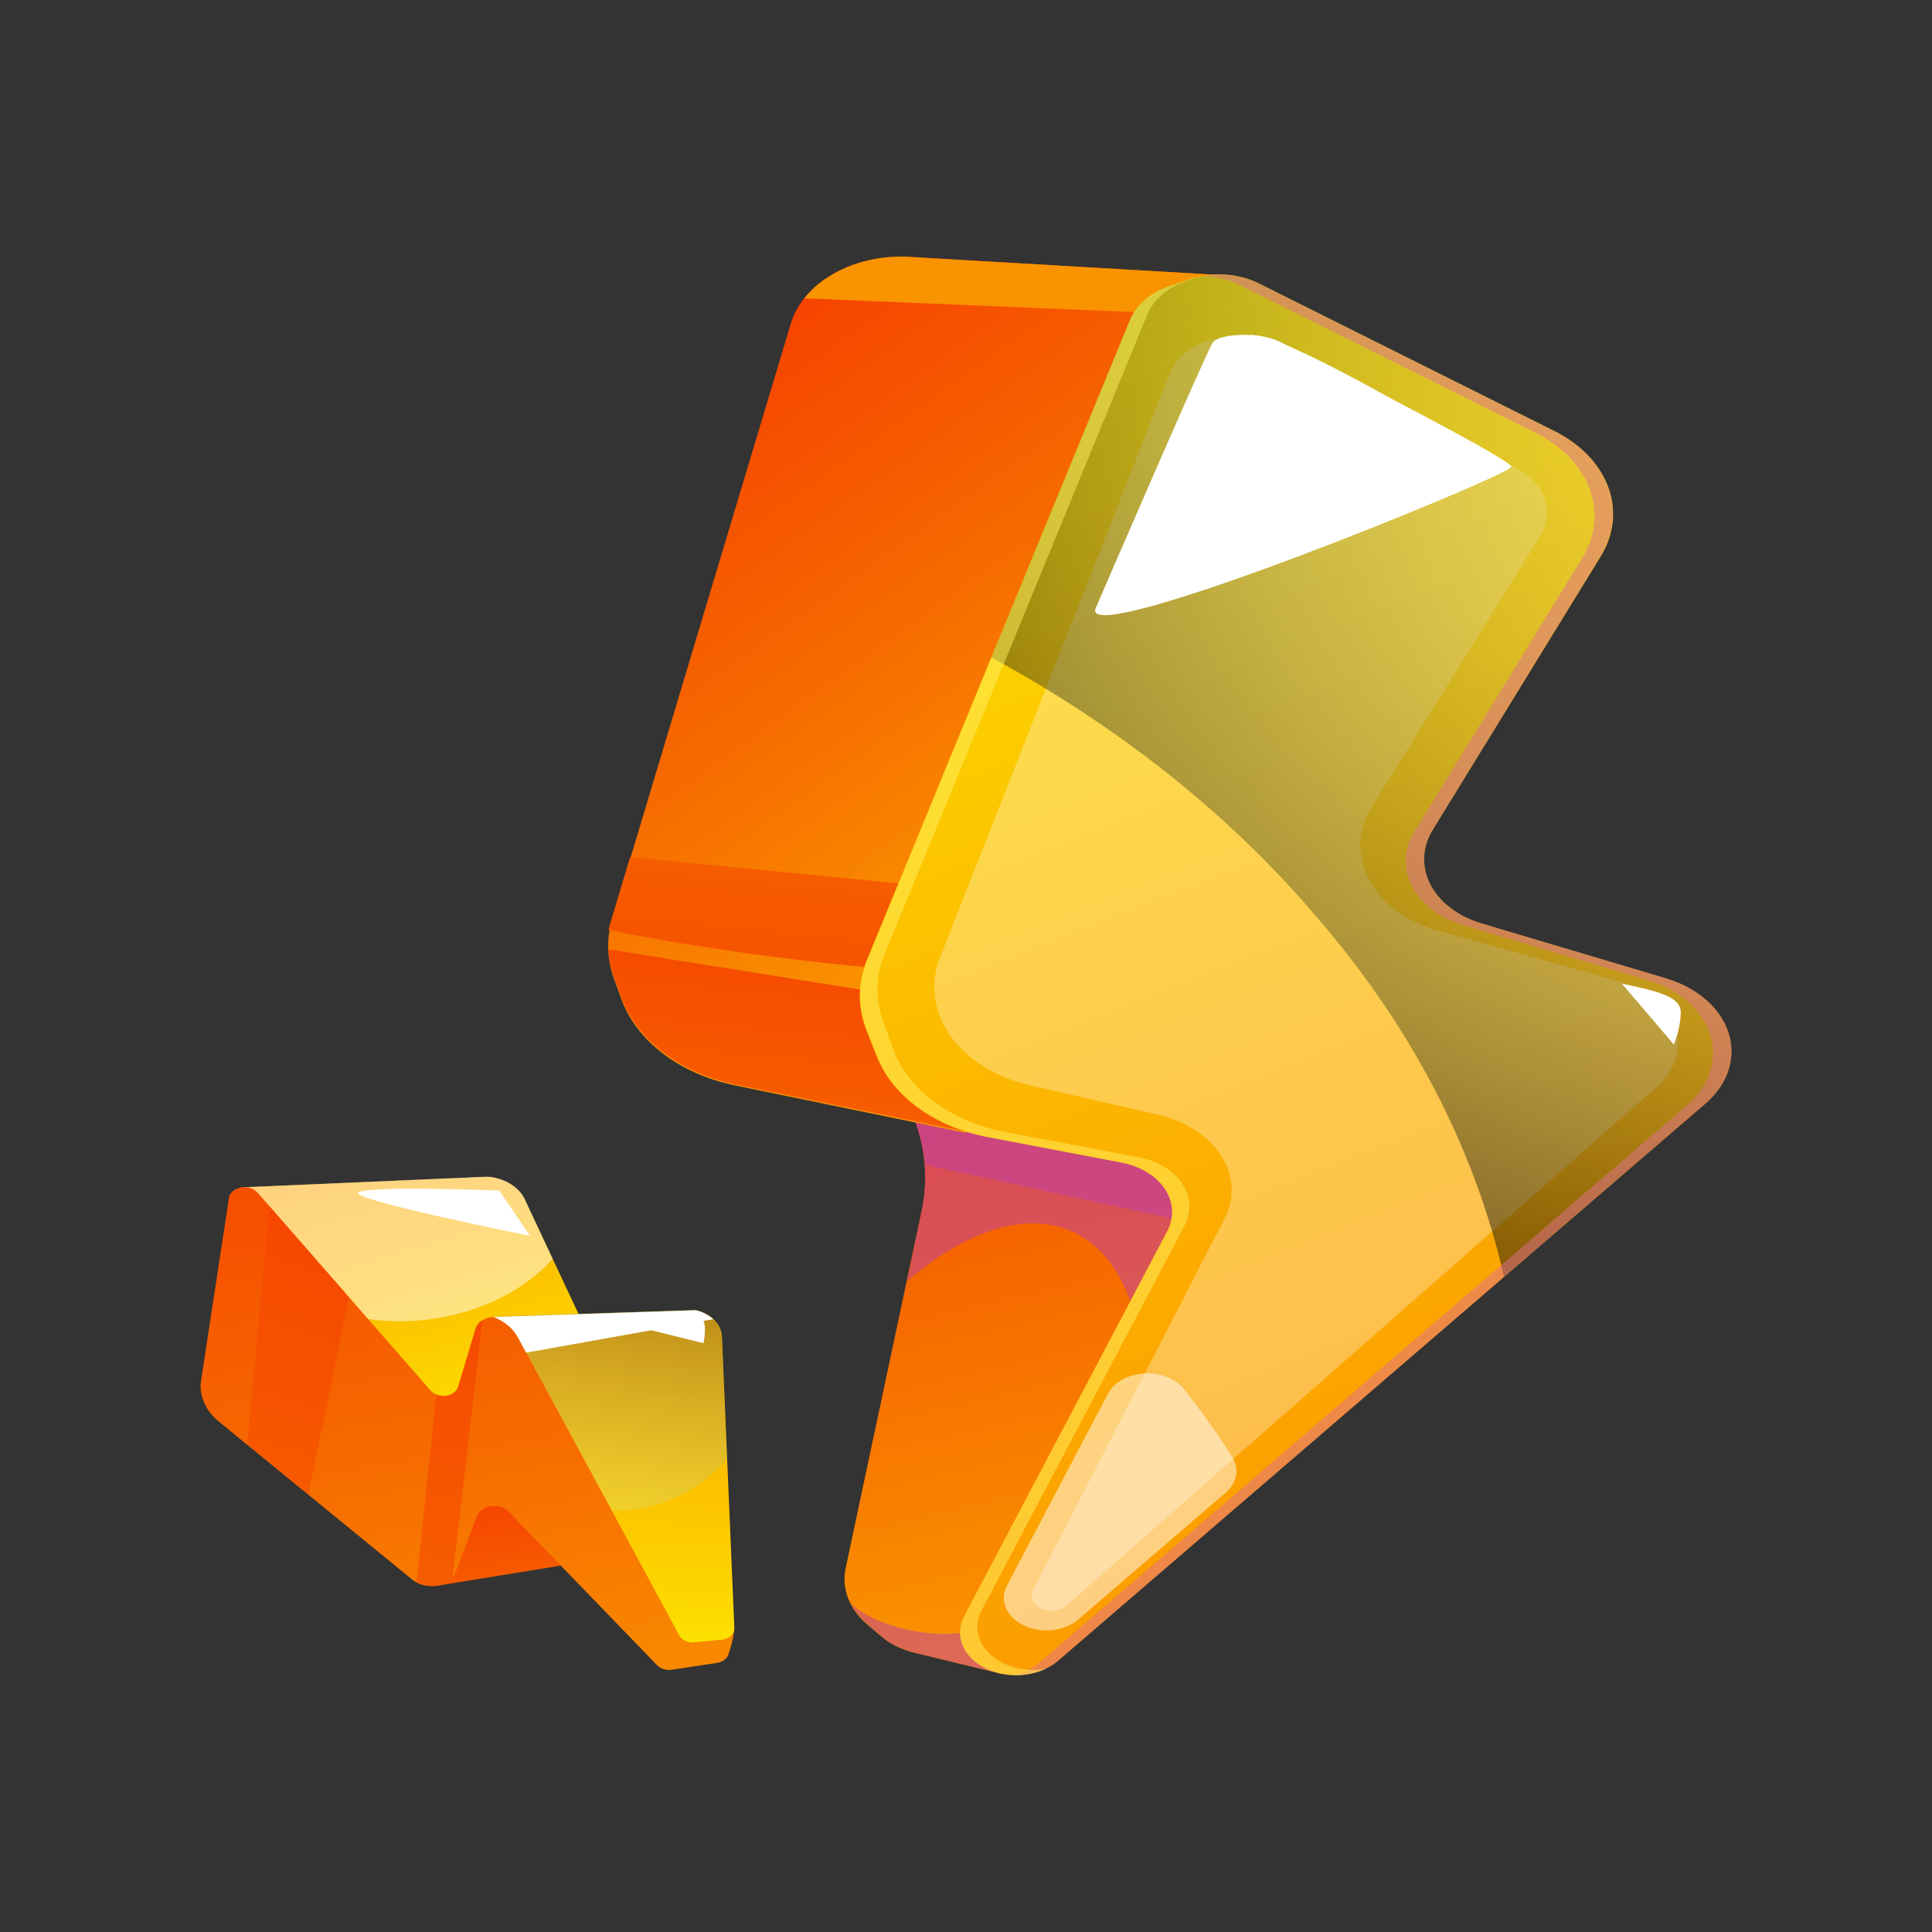 <svg width="200" height="200" viewBox="0 0 200 200" fill="none" xmlns="http://www.w3.org/2000/svg">
<rect x="0" y="0" width="200" height="200" fill="#333333" stroke="none"/>
<path d="M94.512 115.49C95.806 118.692 96.11 122.08 95.399 125.387L87.542 162.333C87.322 163.369 87.407 164.429 87.792 165.437C88.177 166.444 88.852 167.373 89.767 168.156L91.233 169.403C92.158 170.186 93.338 170.768 94.653 171.091L103.654 173.271L128.549 119.869L94.512 115.49Z" fill="url(#paint0_linear_222_1929)"/>
<g style="mix-blend-mode:multiply" opacity="0.5">
<path d="M95.399 125.387L93.907 132.633C99.167 128.097 104.644 125.848 109.248 126.909C114.752 128.175 117.876 133.87 118.352 141.803L128.549 119.869L94.512 115.49C95.806 118.692 96.11 122.08 95.399 125.387Z" fill="#BD3EA9"/>
</g>
<g style="mix-blend-mode:multiply" opacity="0.5">
<path d="M122.98 126.506L125.552 119.456L94.523 115.529C95.226 117.163 95.658 118.859 95.809 120.575L122.98 126.506Z" fill="#BD3EA9"/>
</g>
<g style="mix-blend-mode:multiply" opacity="0.5">
<path d="M105.12 170.266L102.882 168.116C97.43 170.629 89.599 167.939 88.043 165.877C88.444 166.714 89.046 167.487 89.817 168.155L91.283 169.402C92.209 170.185 93.389 170.768 94.704 171.091L103.705 173.271L105.12 170.266Z" fill="#BD3EA9"/>
</g>
<path d="M87.271 27.84C85.912 28.456 84.73 29.276 83.799 30.252C82.869 31.228 82.208 32.338 81.858 33.515L63.379 95.096C62.759 97.174 62.83 99.338 63.585 101.39L64.331 103.442C65.107 105.584 66.602 107.534 68.668 109.099C70.734 110.665 73.299 111.791 76.11 112.367L99.976 117.276L126.26 28.468L94.112 26.593C91.718 26.46 89.329 26.896 87.271 27.84Z" fill="url(#paint1_linear_222_1929)"/>
<path d="M62.981 98.268C63.035 99.264 63.238 100.253 63.586 101.214L64.344 103.285C65.135 105.449 66.65 107.418 68.74 108.998C70.83 110.579 73.424 111.716 76.265 112.299L100.363 117.208L101.558 113.192L92.428 102.981L62.981 98.268Z" fill="url(#paint2_linear_222_1929)"/>
<path d="M87.272 27.84C85.625 28.586 84.247 29.632 83.26 30.884L121.824 32.484L125.373 31.65L126.26 28.468L94.113 26.593C91.719 26.46 89.329 26.896 87.272 27.84Z" fill="url(#paint3_linear_222_1929)"/>
<path d="M62.981 96.235C72.253 98.346 96.685 101.449 97.341 100.084C98.292 98.268 101.61 92.288 101.61 92.288L65.232 88.724L62.981 96.235Z" fill="url(#paint4_linear_222_1929)"/>
<path d="M99.809 167.31L120.847 127.428C121.208 126.734 121.374 125.989 121.332 125.243C121.289 124.497 121.041 123.766 120.602 123.098C120.156 122.419 119.523 121.822 118.746 121.347C117.969 120.872 117.067 120.532 116.102 120.349L102.317 117.727C99.597 117.219 97.099 116.177 95.069 114.704C93.039 113.232 91.548 111.38 90.744 109.333L89.663 106.583C88.752 104.236 88.775 101.734 89.728 99.396L116.976 33.112C117.298 32.335 117.834 31.619 118.548 31.012C119.262 30.406 120.138 29.924 121.117 29.597L123.225 28.89C124.363 28.51 125.606 28.352 126.843 28.431C128.08 28.51 129.272 28.823 130.311 29.342L160.915 44.629C163.577 45.958 165.532 47.966 166.432 50.294C167.368 52.701 167.116 55.286 165.724 57.56L148.3 85.925C147.36 87.46 147.164 89.2 147.748 90.835C148.131 91.907 148.838 92.897 149.811 93.723C150.785 94.55 151.998 95.192 153.354 95.597L172.475 101.291C174.359 101.854 175.994 102.815 177.187 104.062C178.38 105.309 179.083 106.79 179.213 108.331C179.302 109.398 179.114 110.468 178.659 111.479C178.205 112.49 177.493 113.422 176.565 114.222L109.544 171.905C108.982 172.391 108.287 172.777 107.508 173.036C106.729 173.294 105.886 173.419 105.037 173.401C104.188 173.383 103.355 173.223 102.596 172.933C101.837 172.642 101.171 172.228 100.645 171.719C100.009 171.106 99.597 170.375 99.45 169.601C99.303 168.826 99.427 168.036 99.809 167.31Z" fill="url(#paint5_linear_222_1929)"/>
<g style="mix-blend-mode:soft-light" opacity="0.3">
<path d="M97.714 106.123C96.546 103.902 96.4 101.444 97.302 99.152L121.117 38.611C121.621 37.336 122.737 36.252 124.242 35.578C125.356 35.077 126.631 34.823 127.924 34.846C129.217 34.868 130.476 35.166 131.559 35.705L156.762 48.312C158.167 49.01 159.226 50.047 159.771 51.258C160.38 52.662 160.256 54.192 159.424 55.529L141.987 83.54C141.269 84.693 140.871 85.947 140.82 87.223C140.769 88.499 141.066 89.769 141.692 90.953C142.304 92.176 143.251 93.286 144.468 94.208C145.685 95.131 147.145 95.845 148.751 96.304L167.911 101.685C169.517 102.135 170.918 102.931 171.943 103.976C172.967 105.022 173.573 106.273 173.685 107.576C173.845 109.365 173.073 111.129 171.537 112.485L110.393 166.212C110.171 166.405 109.891 166.554 109.576 166.645C109.262 166.736 108.923 166.767 108.589 166.735C108.255 166.703 107.937 166.609 107.662 166.461C107.387 166.314 107.163 166.117 107.011 165.888C106.878 165.692 106.803 165.476 106.79 165.256C106.776 165.036 106.826 164.816 106.934 164.611L126.749 126.182C127.547 124.653 127.713 122.974 127.225 121.371C126.801 119.971 125.9 118.681 124.613 117.633C123.326 116.584 121.698 115.814 119.896 115.401L106.574 112.338C104.579 111.879 102.745 111.082 101.211 110.006C99.677 108.929 98.481 107.602 97.714 106.123Z" fill="white"/>
</g>
<path style="mix-blend-mode:screen" opacity="0.5" d="M136.149 94.753C145.985 106.058 152.641 118.8 155.695 132.171L176.565 114.213C177.493 113.413 178.205 112.48 178.66 111.469C179.114 110.458 179.303 109.388 179.214 108.322C179.084 106.78 178.381 105.299 177.187 104.053C175.994 102.806 174.359 101.844 172.476 101.282L153.354 95.587C151.998 95.182 150.785 94.541 149.812 93.714C148.838 92.887 148.131 91.898 147.748 90.825C147.164 89.191 147.36 87.451 148.301 85.916L165.699 57.551C167.091 55.276 167.343 52.691 166.406 50.285C165.507 47.956 163.552 45.948 160.89 44.62L130.453 29.421C129.359 28.878 128.106 28.552 126.806 28.471C125.507 28.391 124.201 28.558 123.007 28.959L121.246 29.539C120.225 29.882 119.313 30.389 118.57 31.024C117.827 31.659 117.27 32.408 116.938 33.221L102.639 68.066C115.907 75.274 127.275 84.328 136.149 94.753Z" fill="url(#paint6_radial_222_1929)"/>
<g style="mix-blend-mode:soft-light">
<path d="M113.401 63.01C113.401 63.01 124.794 36.627 125.514 35.518C126.234 34.408 130.465 34.448 132.239 35.263C134.014 36.078 156.465 47.506 156.465 48.321C156.465 49.136 111.935 67.359 113.401 63.01Z" fill="white"/>
</g>
<path d="M137.937 42.882C136.227 42.509 128.679 37.168 129.039 35.027C129.399 32.887 144.328 41.458 144.328 41.458C144.328 41.458 140.406 43.422 137.937 42.882Z" fill="white"/>
<g style="mix-blend-mode:soft-light" opacity="0.5">
<path d="M114.687 144.297L104.232 164.15C103.94 164.7 103.844 165.301 103.955 165.889C104.066 166.477 104.379 167.032 104.862 167.498C105.262 167.885 105.768 168.2 106.345 168.421C106.921 168.642 107.554 168.764 108.199 168.778C108.844 168.792 109.485 168.698 110.077 168.502C110.67 168.306 111.198 168.014 111.626 167.645L126.89 154.518C127.469 154.013 127.839 153.388 127.954 152.722C128.068 152.056 127.922 151.379 127.533 150.777C126.118 148.568 124.472 146.211 122.582 143.826C122.162 143.284 121.552 142.842 120.82 142.552C120.088 142.261 119.264 142.133 118.442 142.183C117.62 142.232 116.832 142.456 116.168 142.829C115.504 143.203 114.991 143.712 114.687 144.297Z" fill="white"/>
</g>
<path d="M167.897 101.831C171.845 102.646 173.993 103.196 173.993 104.836C173.956 105.953 173.714 107.06 173.273 108.125L167.897 101.831Z" fill="white"/>
<g style="mix-blend-mode:multiply" opacity="0.5">
<path d="M179.214 108.322C179.084 106.781 178.381 105.3 177.187 104.053C175.994 102.806 174.359 101.845 172.475 101.282L153.354 95.588C151.998 95.183 150.785 94.541 149.811 93.714C148.838 92.887 148.131 91.898 147.748 90.826C147.164 89.191 147.36 87.451 148.301 85.916L165.699 57.551C167.066 55.314 167.333 52.776 166.45 50.401C165.567 48.027 163.593 45.974 160.89 44.62L130.285 29.343C129.415 28.91 128.436 28.62 127.41 28.494C126.385 28.367 125.336 28.405 124.331 28.606C125.772 28.61 127.179 28.934 128.382 29.539L158.986 44.826C161.694 46.178 163.671 48.23 164.555 50.606C165.438 52.981 165.169 55.521 163.796 57.757L146.397 86.113C145.856 86.995 145.558 87.953 145.521 88.927C145.484 89.901 145.709 90.871 146.183 91.775C146.657 92.68 147.369 93.501 148.275 94.187C149.181 94.873 150.262 95.41 151.451 95.764L170.585 101.469C172.177 101.944 173.596 102.705 174.72 103.688C175.843 104.672 176.639 105.848 177.04 107.117C177.44 108.386 177.433 109.71 177.019 110.976C176.605 112.242 175.796 113.413 174.661 114.39L107.628 172.093C106.916 172.708 105.994 173.16 104.966 173.398C105.826 173.427 106.684 173.308 107.477 173.049C108.269 172.791 108.975 172.4 109.544 171.906L176.577 114.213C177.503 113.412 178.213 112.479 178.665 111.468C179.118 110.457 179.304 109.388 179.214 108.322Z" fill="#E07090"/>
</g>
<path style="mix-blend-mode:screen" opacity="0.5" d="M102.42 171.169C101.788 170.556 101.378 169.827 101.231 169.055C101.084 168.283 101.206 167.495 101.584 166.771L122.621 126.888C122.991 126.189 123.16 125.437 123.117 124.684C123.073 123.93 122.819 123.193 122.37 122.521C121.922 121.849 121.29 121.258 120.517 120.789C119.744 120.319 118.848 119.982 117.889 119.799L104.092 117.187C101.372 116.675 98.875 115.631 96.845 114.157C94.816 112.683 93.325 110.831 92.519 108.783L91.541 106.034C90.602 103.695 90.602 101.195 91.541 98.856L118.764 32.572C119.081 31.796 119.613 31.081 120.322 30.474C121.032 29.868 121.904 29.385 122.879 29.057L124.165 28.645C123.854 28.712 123.549 28.794 123.252 28.89L121.117 29.597C120.143 29.926 119.272 30.41 118.563 31.016C117.853 31.622 117.321 32.337 117.002 33.112L89.78 99.397C88.826 101.734 88.804 104.236 89.715 106.584L90.795 109.333C91.6 111.38 93.091 113.232 95.121 114.705C97.151 116.177 99.649 117.219 102.369 117.727L116.102 120.349C117.068 120.532 117.97 120.873 118.747 121.347C119.524 121.822 120.157 122.419 120.603 123.098C121.041 123.766 121.29 124.497 121.332 125.243C121.374 125.989 121.209 126.734 120.847 127.428L99.81 167.311C99.34 168.179 99.243 169.138 99.535 170.051C99.826 170.964 100.49 171.782 101.431 172.387C102.371 172.993 103.539 173.354 104.767 173.42C105.994 173.485 107.217 173.25 108.258 172.75C107.189 172.937 106.072 172.888 105.038 172.608C104.004 172.328 103.096 171.829 102.42 171.169Z" fill="url(#paint7_linear_222_1929)"/>
<path d="M58.867 161.94L44.992 164.198L44.233 154.645L50.766 151.346C50.766 151.346 56.822 152.681 57.285 152.74C57.748 152.799 58.867 161.94 58.867 161.94Z" fill="url(#paint8_linear_222_1929)"/>
<path d="M45.377 145.818L23.619 124.542L25.072 122.912L50.212 121.832C50.524 121.819 50.837 121.845 51.137 121.91C51.862 122.059 52.53 122.34 53.083 122.728C53.636 123.116 54.058 123.6 54.313 124.139L62.813 142.244L45.377 145.818Z" fill="url(#paint9_linear_222_1929)"/>
<g style="mix-blend-mode:soft-light" opacity="0.5">
<path d="M57.207 130.305L54.313 124.12C54.058 123.58 53.636 123.096 53.083 122.708C52.53 122.32 51.862 122.04 51.137 121.891C50.837 121.826 50.524 121.799 50.212 121.812L25.072 122.912L23.619 124.542L35.321 135.98C37.282 136.512 39.348 136.784 41.429 136.785C44.548 136.755 47.611 136.15 50.358 135.022C53.105 133.894 55.455 132.276 57.207 130.305Z" fill="white"/>
</g>
<path d="M73.654 168.136C73.322 168.167 72.986 168.115 72.696 167.987C72.406 167.86 72.178 167.664 72.047 167.429L52.964 137.257C52.88 137.1 52.757 136.957 52.604 136.835C52.367 136.631 52.061 136.482 51.72 136.403C51.378 136.323 51.015 136.317 50.67 136.385C50.324 136.453 50.01 136.593 49.761 136.788C49.513 136.983 49.34 137.227 49.261 137.493L47.435 143.56C47.385 143.722 47.291 143.875 47.161 144.008C47.03 144.142 46.865 144.253 46.676 144.336C46.331 144.487 45.925 144.532 45.538 144.463C45.152 144.394 44.814 144.215 44.593 143.963L26.642 123.442C26.43 123.198 26.111 123.021 25.742 122.942C25.518 122.894 25.283 122.883 25.053 122.911C24.823 122.939 24.604 123.005 24.411 123.104C24.218 123.203 24.055 123.333 23.934 123.484C23.813 123.636 23.737 123.806 23.71 123.982L20.817 142.903C20.724 143.456 20.755 144.017 20.907 144.562C21.159 145.537 21.765 146.439 22.655 147.164L42.677 163.521C43.157 163.916 43.823 164.149 44.529 164.169C45.124 164.185 45.709 164.049 46.191 163.782C46.673 163.515 47.025 163.133 47.19 162.697L49.389 156.894C49.495 156.636 49.695 156.406 49.966 156.232C50.237 156.058 50.568 155.947 50.919 155.912C51.246 155.879 51.578 155.913 51.881 156.012C52.184 156.11 52.447 156.269 52.643 156.472L68.035 172.397C68.207 172.576 68.443 172.713 68.714 172.793C68.985 172.873 69.28 172.892 69.565 172.849L74.22 172.142C74.496 172.097 74.75 171.995 74.957 171.848C75.163 171.701 75.312 171.514 75.39 171.307C75.673 170.502 76.522 167.851 75.39 167.959L73.654 168.136Z" fill="url(#paint10_linear_222_1929)"/>
<path d="M70.324 169.304L53.607 138.405C53.12 137.51 52.237 136.773 51.112 136.324L72.034 135.626C72.8 135.81 73.472 136.172 73.956 136.661C74.44 137.15 74.712 137.743 74.734 138.356L76.02 168.548C76.034 168.832 75.91 169.109 75.674 169.329C75.436 169.548 75.102 169.692 74.734 169.736L72.034 170.001C71.687 170.055 71.326 170.015 71.014 169.888C70.702 169.761 70.457 169.554 70.324 169.304Z" fill="url(#paint11_linear_222_1929)"/>
<path style="mix-blend-mode:screen" opacity="0.5" d="M75.249 151.081L74.722 138.317C74.7 137.704 74.428 137.111 73.944 136.622C73.459 136.133 72.787 135.771 72.021 135.587L51.1 136.284C52.224 136.734 53.107 137.471 53.594 138.366L63.367 156.363H63.766C68.202 156.412 72.253 154.38 75.249 151.081Z" fill="url(#paint12_linear_222_1929)"/>
<g style="mix-blend-mode:soft-light">
<path d="M72.021 135.636L51.1 136.333C52.224 136.783 53.107 137.519 53.594 138.415L54.469 140.025L73.834 136.559C73.359 136.125 72.729 135.804 72.021 135.636Z" fill="white"/>
</g>
<g style="mix-blend-mode:soft-light">
<path d="M51.679 123.246L54.868 127.93C54.868 127.93 35.759 124.11 37.122 123.413C38.485 122.716 51.679 123.246 51.679 123.246Z" fill="white"/>
</g>
<path d="M65.091 137.139C66.454 136.962 71.906 135.921 72.6 136.442C73.295 136.962 72.819 139.044 72.819 139.044L65.091 137.139Z" fill="white"/>
<path d="M49.235 137.541L47.409 143.609C47.359 143.771 47.266 143.923 47.135 144.057C47.005 144.19 46.84 144.302 46.651 144.385C46.423 144.478 46.169 144.527 45.911 144.527C45.653 144.527 45.399 144.478 45.172 144.385C44.49 150.659 43.693 158.219 43.114 163.796C43.538 164.039 44.05 164.176 44.58 164.188C45.022 164.207 45.462 164.138 45.858 163.988C46.255 163.838 46.594 163.613 46.843 163.334C47.769 155.479 49.415 141.253 49.929 136.687C49.573 136.9 49.327 137.203 49.235 137.541Z" fill="url(#paint13_linear_222_1929)"/>
<path d="M25.588 149.51L31.915 154.694L36.119 134.301L27.902 124.885L25.588 149.51Z" fill="url(#paint14_linear_222_1929)"/>
<defs>
<linearGradient id="paint0_linear_222_1929" x1="88.236" y1="92.868" x2="106.072" y2="169.126" gradientUnits="userSpaceOnUse">
<stop stop-color="#F63F00"/>
<stop offset="0.55" stop-color="#F66A00"/>
<stop offset="1" stop-color="#FA9300"/>
</linearGradient>
<linearGradient id="paint1_linear_222_1929" x1="62.942" y1="40.575" x2="101.809" y2="95.013" gradientUnits="userSpaceOnUse">
<stop stop-color="#F63F00"/>
<stop offset="0.55" stop-color="#F66A00"/>
<stop offset="1" stop-color="#FA9300"/>
</linearGradient>
<linearGradient id="paint2_linear_222_1929" x1="84.726" y1="90.246" x2="78.737" y2="154.997" gradientUnits="userSpaceOnUse">
<stop stop-color="#F63F00"/>
<stop offset="0.55" stop-color="#F66A00"/>
<stop offset="1" stop-color="#FA9300"/>
</linearGradient>
<linearGradient id="paint3_linear_222_1929" x1="101.687" y1="97.443" x2="103.412" y2="32.118" gradientUnits="userSpaceOnUse">
<stop stop-color="#F63F00"/>
<stop offset="0.55" stop-color="#F66A00"/>
<stop offset="1" stop-color="#FA9300"/>
</linearGradient>
<linearGradient id="paint4_linear_222_1929" x1="77.165" y1="123.157" x2="86.373" y2="34.191" gradientUnits="userSpaceOnUse">
<stop stop-color="#F63F00"/>
<stop offset="0.55" stop-color="#F66A00"/>
<stop offset="1" stop-color="#FA9300"/>
</linearGradient>
<linearGradient id="paint5_linear_222_1929" x1="70.465" y1="18.375" x2="138.988" y2="190.814" gradientUnits="userSpaceOnUse">
<stop stop-color="#FCF800"/>
<stop offset="0.27" stop-color="#FCD400"/>
<stop offset="0.58" stop-color="#FCB300"/>
<stop offset="0.83" stop-color="#FC9E00"/>
<stop offset="1" stop-color="#FC9700"/>
</linearGradient>
<radialGradient id="paint6_radial_222_1929" cx="0" cy="0" r="1" gradientUnits="userSpaceOnUse" gradientTransform="translate(212.854 42.825) scale(135.718 103.627)">
<stop stop-color="#FFF261"/>
<stop offset="0.11" stop-color="#FAEE5F"/>
<stop offset="0.23" stop-color="#EDE15A"/>
<stop offset="0.36" stop-color="#D6CB52"/>
<stop offset="0.5" stop-color="#B7AD46"/>
<stop offset="0.64" stop-color="#8E8736"/>
<stop offset="0.78" stop-color="#5C5823"/>
<stop offset="0.92" stop-color="#23210D"/>
<stop offset="1"/>
</radialGradient>
<linearGradient id="paint7_linear_222_1929" x1="119.214" y1="100.899" x2="203.204" y2="97.18" gradientUnits="userSpaceOnUse">
<stop stop-color="#FFF261"/>
<stop offset="0.11" stop-color="#FAEE5F"/>
<stop offset="0.23" stop-color="#EDE15A"/>
<stop offset="0.36" stop-color="#D6CB52"/>
<stop offset="0.5" stop-color="#B7AD46"/>
<stop offset="0.64" stop-color="#8E8736"/>
<stop offset="0.78" stop-color="#5C5823"/>
<stop offset="0.92" stop-color="#23210D"/>
<stop offset="1"/>
</linearGradient>
<linearGradient id="paint8_linear_222_1929" x1="50.097" y1="153.752" x2="53.795" y2="181.099" gradientUnits="userSpaceOnUse">
<stop stop-color="#F63F00"/>
<stop offset="0.55" stop-color="#F66A00"/>
<stop offset="1" stop-color="#FA9300"/>
</linearGradient>
<linearGradient id="paint9_linear_222_1929" x1="54.532" y1="155.097" x2="39.885" y2="105.437" gradientUnits="userSpaceOnUse">
<stop stop-color="#FCF800"/>
<stop offset="0.27" stop-color="#FCD400"/>
<stop offset="0.58" stop-color="#FCB300"/>
<stop offset="0.83" stop-color="#FC9E00"/>
<stop offset="1" stop-color="#FC9700"/>
</linearGradient>
<linearGradient id="paint10_linear_222_1929" x1="34.331" y1="106.653" x2="47.387" y2="185.673" gradientUnits="userSpaceOnUse">
<stop stop-color="#F63F00"/>
<stop offset="0.55" stop-color="#F66A00"/>
<stop offset="1" stop-color="#FA9300"/>
</linearGradient>
<linearGradient id="paint11_linear_222_1929" x1="61.631" y1="179.564" x2="64.025" y2="120.456" gradientUnits="userSpaceOnUse">
<stop stop-color="#FCF800"/>
<stop offset="0.27" stop-color="#FCD400"/>
<stop offset="0.58" stop-color="#FCB300"/>
<stop offset="0.83" stop-color="#FC9E00"/>
<stop offset="1" stop-color="#FC9700"/>
</linearGradient>
<linearGradient id="paint12_linear_222_1929" x1="55.253" y1="169.952" x2="64.464" y2="117.454" gradientUnits="userSpaceOnUse">
<stop stop-color="#FFF261"/>
<stop offset="0.11" stop-color="#FAEE5F"/>
<stop offset="0.23" stop-color="#EDE15A"/>
<stop offset="0.36" stop-color="#D6CB52"/>
<stop offset="0.5" stop-color="#B7AD46"/>
<stop offset="0.64" stop-color="#8E8736"/>
<stop offset="0.78" stop-color="#5C5823"/>
<stop offset="0.92" stop-color="#23210D"/>
<stop offset="1"/>
</linearGradient>
<linearGradient id="paint13_linear_222_1929" x1="62.338" y1="122.617" x2="27.735" y2="236.098" gradientUnits="userSpaceOnUse">
<stop stop-color="#F63F00"/>
<stop offset="0.55" stop-color="#F66A00"/>
<stop offset="1" stop-color="#FA9300"/>
</linearGradient>
<linearGradient id="paint14_linear_222_1929" x1="42.124" y1="116.451" x2="7.521" y2="229.932" gradientUnits="userSpaceOnUse">
<stop stop-color="#F63F00"/>
<stop offset="0.55" stop-color="#F66A00"/>
<stop offset="1" stop-color="#FA9300"/>
</linearGradient>
</defs>
</svg>

